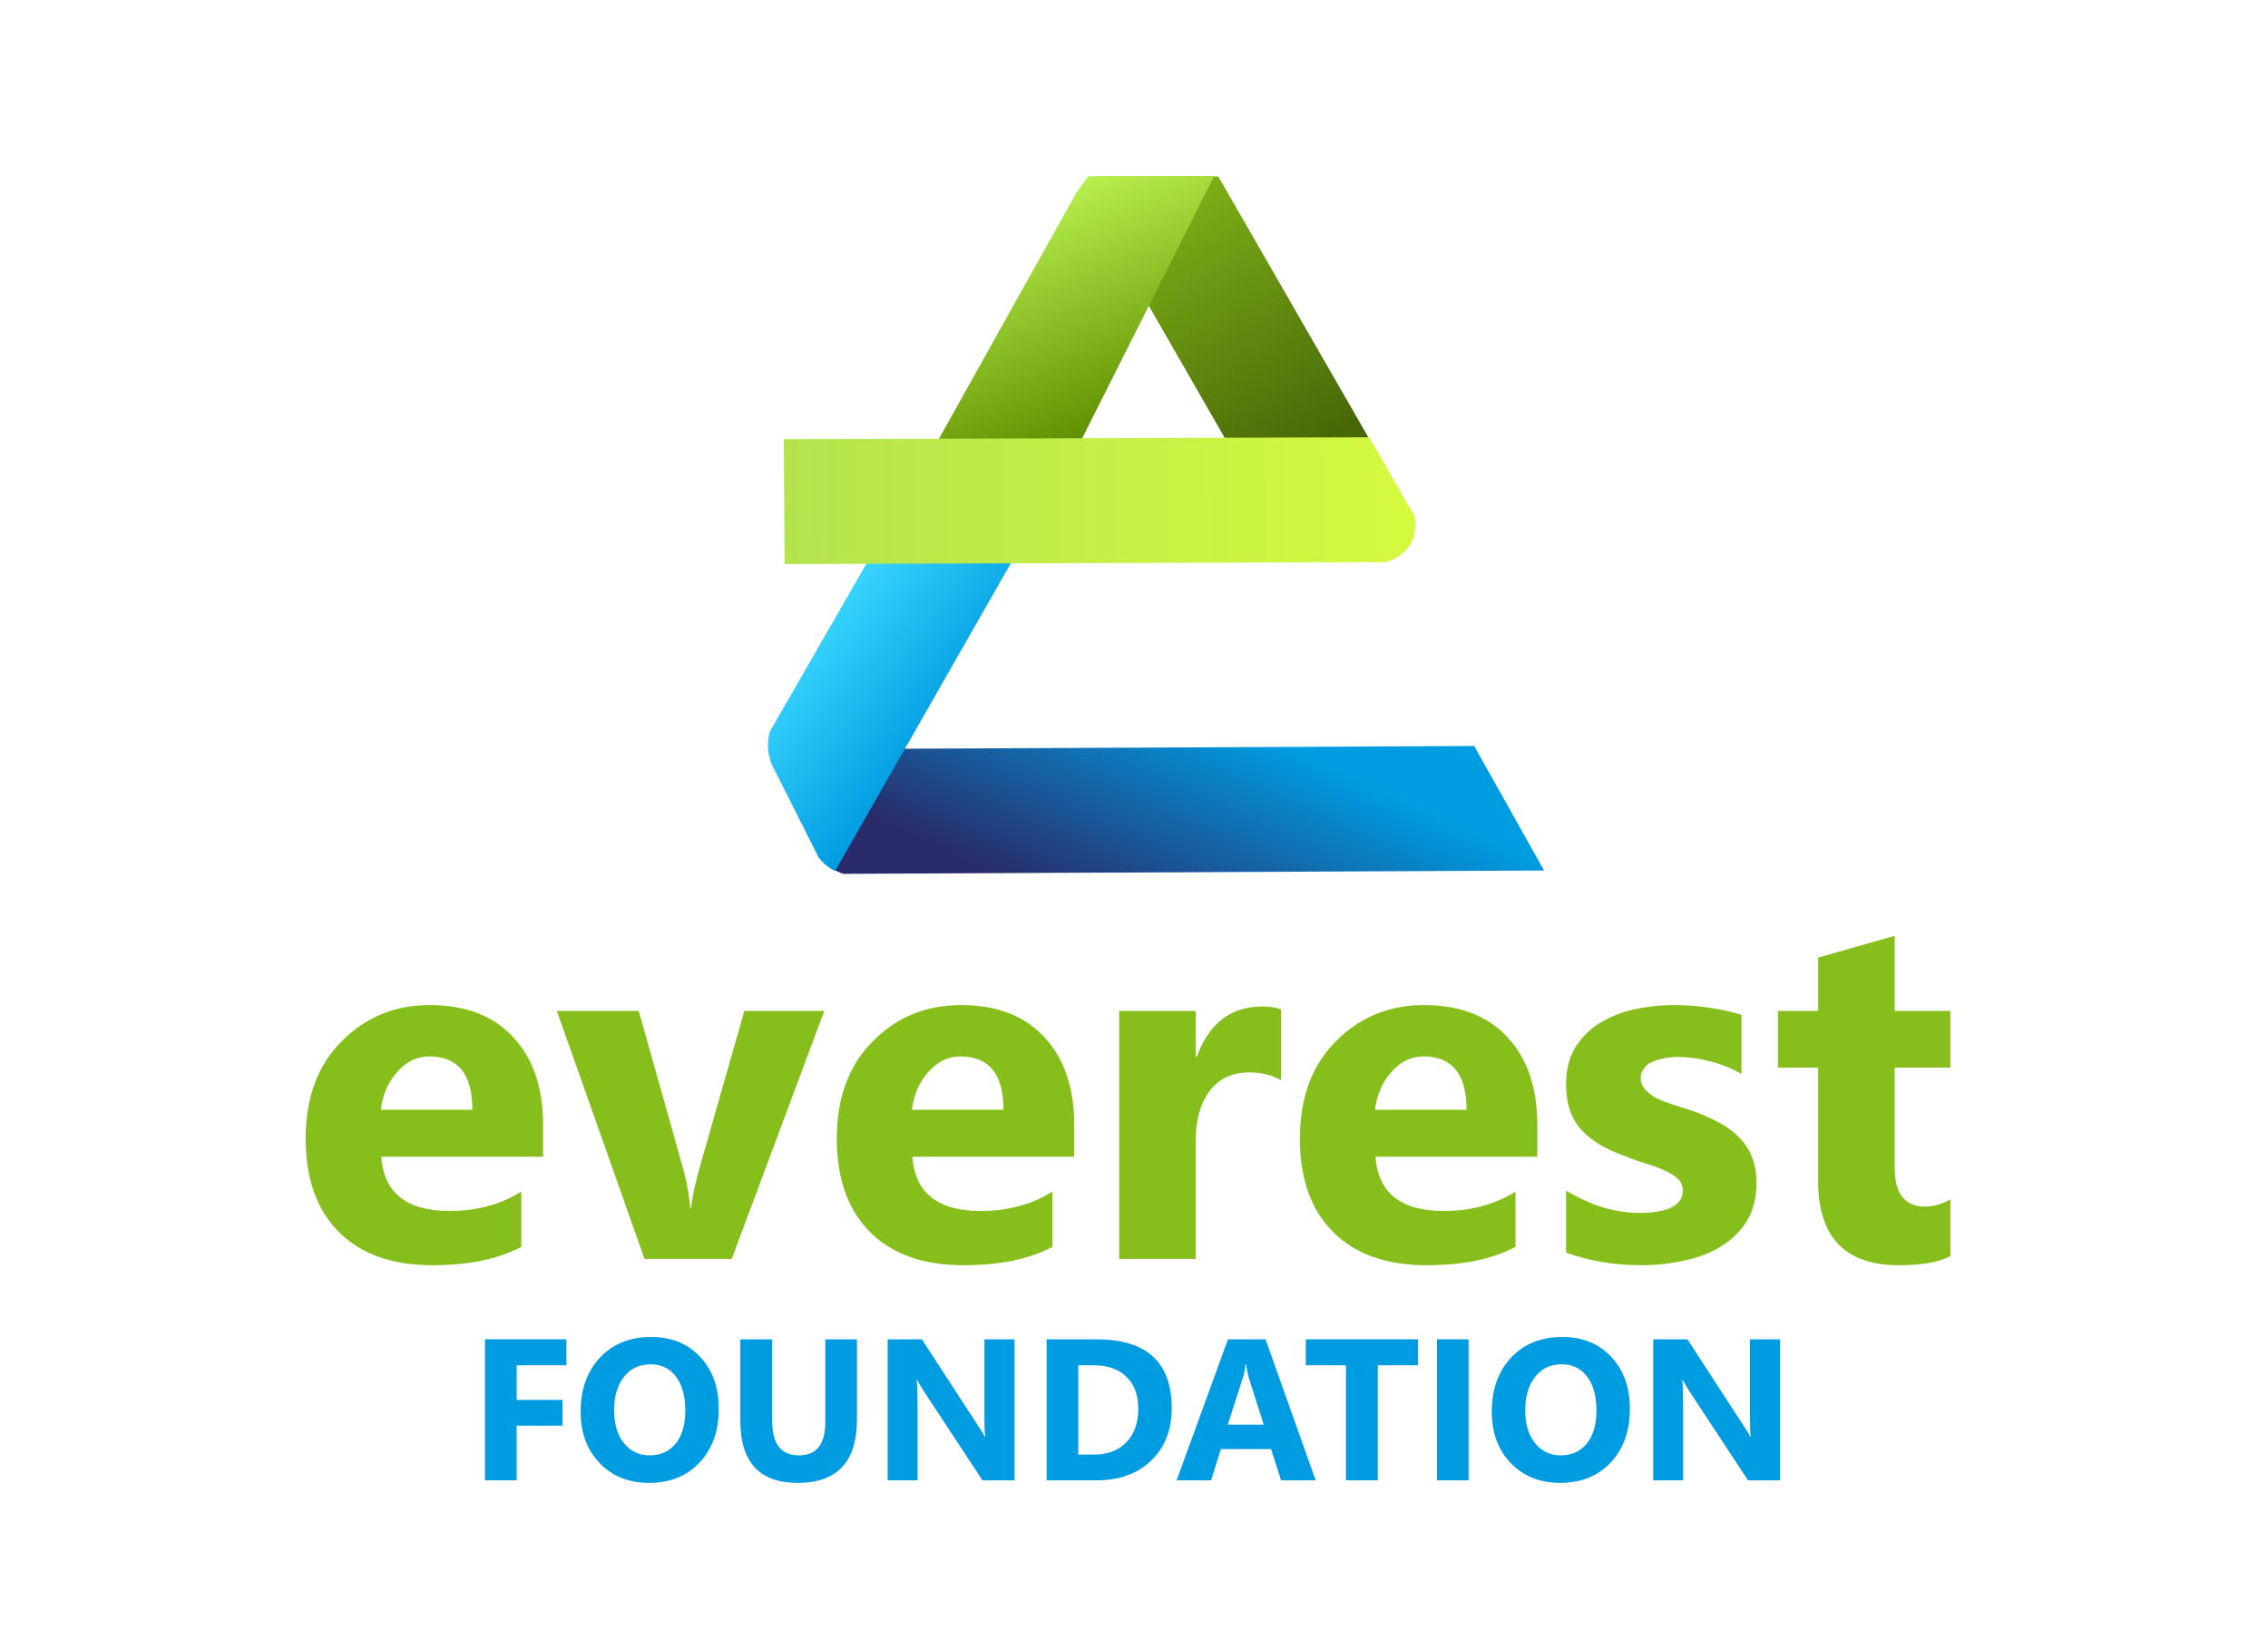 <?xml version="1.0" encoding="utf-8"?>
<svg version="1.1" id="Layer_1"
xmlns="http://www.w3.org/2000/svg"
xmlns:xlink="http://www.w3.org/1999/xlink"
width="550px" height="400px"
xml:space="preserve">
<g id="PathID_1" transform="matrix(-0.001, -0.294, -2.094, 0.01, 279.75, 196.45)" opacity="1">
<linearGradient
id="LinearGradID_1" gradientUnits="userSpaceOnUse" gradientTransform="matrix(-0.018, 0.06, -0.06, -0.018, 0, -0.5)" spreadMethod ="pad" x1="-819.2" y1="0" x2="819.2" y2="0" >
<stop  offset="0.216" style="stop-color:#009CE1;stop-opacity:1" />
<stop  offset="0.824" style="stop-color:#292B6A;stop-opacity:1" />
</linearGradient>
<path style="fill:url(#LinearGradID_1) " d="M-51.5 35.95L-51.5 -45.2L51.5 -37.15L51.5 44.15L40.15 44.05L-38.6 38.5Q-47.85 37.5 -51.5 35.95" />
</g>
<g id="PathID_2" transform="matrix(-0.001, -0.294, -2.094, 0.01, 279.75, 196.45)" opacity="1">
</g>
<g id="PathID_3" transform="matrix(-0.255, -0.147, -1.044, 1.816, 238.7, 117.4)" opacity="1">
<linearGradient
id="LinearGradID_2" gradientUnits="userSpaceOnUse" gradientTransform="matrix(-0.044, 0.044, -0.044, -0.044, 0, 26.4)" spreadMethod ="pad" x1="-819.2" y1="0" x2="819.2" y2="0" >
<stop  offset="0" style="stop-color:#3CD8FF;stop-opacity:1" />
<stop  offset="1" style="stop-color:#009CE1;stop-opacity:1" />
</linearGradient>
<path style="fill:url(#LinearGradID_2) " d="M-52.35 47.45L-51.5 5.6L51.5 13.35L51.5 37.25Q47.85 39.2 36.3 40.45L-35.15 47.05Q-44.2 47.55 -52.35 47.45" />
</g>
<g id="PathID_4" transform="matrix(-0.255, -0.147, -1.044, 1.816, 238.7, 117.4)" opacity="1">
</g>
<g id="PathID_5" transform="matrix(0.255, -0.147, 1.044, 1.816, 323.2, 121.35)" opacity="1">
<linearGradient
id="LinearGradID_3" gradientUnits="userSpaceOnUse" gradientTransform="matrix(-2.74263e-009, 0.063, -0.063, -2.74263e-009, -0.1, -19)" spreadMethod ="pad" x1="-819.2" y1="0" x2="819.2" y2="0" >
<stop  offset="0.278" style="stop-color:#80B418;stop-opacity:1" />
<stop  offset="0.792" style="stop-color:#2C4200;stop-opacity:1" />
</linearGradient>
<path style="fill:url(#LinearGradID_3) " d="M51.25 -39.1L51.3 3.85L49.15 5.2L5.25 8.45L-51.5 3.95L-51.5 -45.2L-36.4 -46.2L51.25 -39.1" />
</g>
<g id="PathID_6" transform="matrix(0.255, -0.147, 1.044, 1.816, 323.2, 121.35)" opacity="1">
</g>
<g id="PathID_7" transform="matrix(2.35, 0, 0, 2.35, 69.9, 305.35)" opacity="1">
<path style="fill:#86BF1B;fill-opacity:1" d="M26.3 -10.55L9.6 -10.55Q10 -4.95 16.65 -4.95Q20.85 -4.95 24.05 -6.95L24.05 -1.25Q20.5 0.65 14.85 0.65Q8.65 0.65 5.2 -2.8Q1.8 -6.25 1.8 -12.4Q1.8 -18.75 5.5 -22.45Q9.2 -26.2 14.6 -26.2Q20.2 -26.2 23.25 -22.85Q26.3 -19.55 26.3 -13.85L26.3 -10.55M19 -15.4Q19 -20.9 14.55 -20.9Q12.65 -20.9 11.25 -19.3Q9.85 -17.75 9.55 -15.4L19 -15.4" />
</g>
<g id="PathID_8" transform="matrix(2.35, 0, 0, 2.35, 69.9, 305.35)" opacity="1">
</g>
<g id="PathID_9" transform="matrix(2.35, 0, 0, 2.35, 134.8, 305.35)" opacity="1">
<path style="fill:#86BF1B;fill-opacity:1" d="M27.7 -25.6L18.15 0L9.15 0L0.1 -25.6L8.55 -25.6L13 -9.8Q13.75 -7.15 13.85 -5.25L13.95 -5.25Q14.15 -7.05 14.9 -9.65L19.45 -25.6L27.7 -25.6" />
</g>
<g id="PathID_10" transform="matrix(2.35, 0, 0, 2.35, 134.8, 305.35)" opacity="1">
</g>
<g id="PathID_11" transform="matrix(2.35, 0, 0, 2.35, 198.7, 305.35)" opacity="1">
<path style="fill:#86BF1B;fill-opacity:1" d="M26.3 -10.55L9.6 -10.55Q10 -4.95 16.65 -4.95Q20.85 -4.95 24.05 -6.95L24.05 -1.25Q20.5 0.65 14.85 0.65Q8.65 0.65 5.2 -2.8Q1.8 -6.25 1.8 -12.4Q1.8 -18.75 5.5 -22.45Q9.2 -26.2 14.6 -26.2Q20.2 -26.2 23.25 -22.85Q26.3 -19.55 26.3 -13.85L26.3 -10.55M19 -15.4Q19 -20.9 14.55 -20.9Q12.65 -20.9 11.25 -19.3Q9.85 -17.75 9.55 -15.4L19 -15.4" />
</g>
<g id="PathID_12" transform="matrix(2.35, 0, 0, 2.35, 198.7, 305.35)" opacity="1">
</g>
<g id="PathID_13" transform="matrix(2.35, 0, 0, 2.35, 263.65, 305.35)" opacity="1">
<path style="fill:#86BF1B;fill-opacity:1" d="M20 -18.45Q18.6 -19.25 16.7 -19.25Q14.1 -19.25 12.65 -17.35Q11.2 -15.45 11.2 -12.2L11.2 0L3.3 0L3.3 -25.6L11.2 -25.6L11.2 -20.85L11.3 -20.85Q13.2 -26.05 18.05 -26.05Q19.3 -26.05 20 -25.75L20 -18.45" />
</g>
<g id="PathID_14" transform="matrix(2.35, 0, 0, 2.35, 263.65, 305.35)" opacity="1">
</g>
<g id="PathID_15" transform="matrix(2.35, 0, 0, 2.35, 311, 305.35)" opacity="1">
<path style="fill:#86BF1B;fill-opacity:1" d="M26.3 -10.55L9.6 -10.55Q10 -4.95 16.65 -4.95Q20.85 -4.95 24.05 -6.95L24.05 -1.25Q20.5 0.65 14.85 0.65Q8.65 0.65 5.2 -2.8Q1.8 -6.25 1.8 -12.4Q1.8 -18.75 5.5 -22.45Q9.2 -26.2 14.6 -26.2Q20.2 -26.2 23.25 -22.85Q26.3 -19.55 26.3 -13.85L26.3 -10.55M19 -15.4Q19 -20.9 14.55 -20.9Q12.65 -20.9 11.25 -19.3Q9.85 -17.75 9.55 -15.4L19 -15.4" />
</g>
<g id="PathID_16" transform="matrix(2.35, 0, 0, 2.35, 311, 305.35)" opacity="1">
</g>
<g id="PathID_17" transform="matrix(2.35, 0, 0, 2.35, 375.9, 305.35)" opacity="1">
<path style="fill:#86BF1B;fill-opacity:1" d="M1.65 -0.65L1.65 -7.05Q3.6 -5.9 5.5 -5.3Q7.45 -4.75 9.2 -4.75Q11.3 -4.75 12.5 -5.3Q13.7 -5.9 13.7 -7.05Q13.7 -7.8 13.15 -8.3Q12.6 -8.8 11.75 -9.15Q10.9 -9.55 9.85 -9.85Q8.85 -10.15 7.9 -10.55Q6.35 -11.1 5.2 -11.75Q4.05 -12.45 3.25 -13.3Q2.45 -14.2 2.05 -15.35Q1.65 -16.5 1.65 -18.05Q1.65 -20.2 2.55 -21.75Q3.5 -23.3 5.05 -24.3Q6.65 -25.3 8.65 -25.75Q10.65 -26.2 12.85 -26.2Q14.55 -26.2 16.3 -25.95Q18.05 -25.7 19.75 -25.2L19.75 -19.1Q18.25 -19.95 16.5 -20.4Q14.8 -20.85 13.15 -20.85Q12.4 -20.85 11.7 -20.7Q11 -20.55 10.45 -20.3Q9.95 -20.05 9.65 -19.6Q9.35 -19.2 9.35 -18.7Q9.35 -18 9.8 -17.5Q10.25 -17 10.95 -16.6Q11.7 -16.25 12.6 -15.95L14.35 -15.4Q15.95 -14.85 17.2 -14.2Q18.5 -13.55 19.4 -12.65Q20.3 -11.8 20.8 -10.6Q21.3 -9.45 21.3 -7.8Q21.3 -5.55 20.3 -3.9Q19.3 -2.3 17.65 -1.3Q16.05 -0.3 13.9 0.15Q11.75 0.65 9.45 0.65Q5.25 0.65 1.65 -0.65" />
</g>
<g id="PathID_18" transform="matrix(2.35, 0, 0, 2.35, 375.9, 305.35)" opacity="1">
</g>
<g id="PathID_19" transform="matrix(2.35, 0, 0, 2.35, 428.8, 305.35)" opacity="1">
<path style="fill:#86BF1B;fill-opacity:1" d="M18.8 -0.3Q17.05 0.65 13.5 0.65Q5.15 0.65 5.15 -8.05L5.15 -19.75L1 -19.75L1 -25.6L5.15 -25.6L5.15 -31.1L13.05 -33.35L13.05 -25.6L18.8 -25.6L18.8 -19.75L13.05 -19.75L13.05 -9.4Q13.05 -5.4 16.2 -5.4Q17.45 -5.4 18.8 -6.15L18.8 -0.3" />
</g>
<g id="PathID_20" transform="matrix(2.35, 0, 0, 2.35, 428.8, 305.35)" opacity="1">
</g>
<g id="PathID_21" transform="matrix(0.954, 0, 0, 0.954, 113.7, 359.05)" opacity="1">
<path style="fill:#009CE1;fill-opacity:1" d="M24.8 -29.25L12.15 -29.25L12.15 -20.45L23.8 -20.45L23.8 -13.9L12.15 -13.9L12.15 0L4.1 0L4.1 -35.85L24.8 -35.85L24.8 -29.25" />
</g>
<g id="PathID_22" transform="matrix(0.954, 0, 0, 0.954, 113.7, 359.05)" opacity="1">
</g>
<g id="PathID_23" transform="matrix(0.954, 0, 0, 0.954, 139.05, 359.05)" opacity="1">
<path style="fill:#009CE1;fill-opacity:1" d="M19.25 0.65Q11.55 0.65 6.7 -4.35Q1.85 -9.4 1.85 -17.45Q1.85 -25.95 6.75 -31.2Q11.7 -36.45 19.8 -36.45Q27.5 -36.45 32.2 -31.4Q36.95 -26.4 36.95 -18.15Q36.95 -9.7 32.05 -4.5Q27.15 0.65 19.25 0.65M19.6 -29.5Q15.35 -29.5 12.85 -26.3Q10.35 -23.1 10.35 -17.85Q10.35 -12.55 12.85 -9.45Q15.35 -6.35 19.4 -6.35Q23.55 -6.35 26 -9.35Q28.45 -12.35 28.45 -17.7Q28.45 -23.3 26.05 -26.4Q23.7 -29.5 19.6 -29.5" />
</g>
<g id="PathID_24" transform="matrix(0.954, 0, 0, 0.954, 139.05, 359.05)" opacity="1">
</g>
<g id="PathID_25" transform="matrix(0.954, 0, 0, 0.954, 176.05, 359.05)" opacity="1">
<path style="fill:#009CE1;fill-opacity:1" d="M33.3 -15.5Q33.3 0.65 18.25 0.65Q3.65 0.65 3.65 -15.15L3.65 -35.85L11.75 -35.85L11.75 -15.05Q11.75 -6.35 18.55 -6.35Q25.25 -6.35 25.25 -14.75L25.25 -35.85L33.3 -35.85L33.3 -15.5" />
</g>
<g id="PathID_26" transform="matrix(0.954, 0, 0, 0.954, 176.05, 359.05)" opacity="1">
</g>
<g id="PathID_27" transform="matrix(0.954, 0, 0, 0.954, 211.35, 359.05)" opacity="1">
<path style="fill:#009CE1;fill-opacity:1" d="M36.35 0L28.2 0L13.4 -22.5Q12.1 -24.5 11.6 -25.5L11.5 -25.5Q11.7 -23.6 11.7 -19.7L11.7 0L4.1 0L4.1 -35.85L12.8 -35.85L27 -14Q28 -12.55 28.8 -11.1L28.9 -11.1Q28.7 -12.35 28.7 -16L28.7 -35.85L36.35 -35.85L36.35 0" />
</g>
<g id="PathID_28" transform="matrix(0.954, 0, 0, 0.954, 211.35, 359.05)" opacity="1">
</g>
<g id="PathID_29" transform="matrix(0.954, 0, 0, 0.954, 249.9, 359.05)" opacity="1">
<path style="fill:#009CE1;fill-opacity:1" d="M4.1 0L4.1 -35.85L16.8 -35.85Q35.9 -35.85 35.9 -18.35Q35.9 -10 30.65 -5Q25.45 0 16.8 0L4.1 0M12.15 -29.25L12.15 -6.55L16.15 -6.55Q21.4 -6.55 24.4 -9.7Q27.4 -12.85 27.4 -18.25Q27.4 -23.4 24.4 -26.3Q21.45 -29.25 16.1 -29.25L12.15 -29.25" />
</g>
<g id="PathID_30" transform="matrix(0.954, 0, 0, 0.954, 249.9, 359.05)" opacity="1">
</g>
<g id="PathID_31" transform="matrix(0.954, 0, 0, 0.954, 285.1, 359.05)" opacity="1">
<path style="fill:#009CE1;fill-opacity:1" d="M35.6 0L26.8 0L24.25 -7.95L11.5 -7.95L9 0L0.25 0L13.3 -35.85L22.85 -35.85L35.6 0M22.4 -14.15L18.55 -26.2Q18.15 -27.55 17.95 -29.45L17.75 -29.45Q17.65 -27.85 17.15 -26.3L13.25 -14.15L22.4 -14.15" />
</g>
<g id="PathID_32" transform="matrix(0.954, 0, 0, 0.954, 285.1, 359.05)" opacity="1">
</g>
<g id="PathID_33" transform="matrix(0.954, 0, 0, 0.954, 315.95, 359.05)" opacity="1">
<path style="fill:#009CE1;fill-opacity:1" d="M29.25 -29.25L19.05 -29.25L19.05 0L10.95 0L10.95 -29.25L0.75 -29.25L0.75 -35.85L29.25 -35.85L29.25 -29.25" />
</g>
<g id="PathID_34" transform="matrix(0.954, 0, 0, 0.954, 315.95, 359.05)" opacity="1">
</g>
<g id="PathID_35" transform="matrix(0.954, 0, 0, 0.954, 344.55, 359.05)" opacity="1">
<path style="fill:#009CE1;fill-opacity:1" d="M12.15 0L4.1 0L4.1 -35.85L12.15 -35.85L12.15 0" />
</g>
<g id="PathID_36" transform="matrix(0.954, 0, 0, 0.954, 344.55, 359.05)" opacity="1">
</g>
<g id="PathID_37" transform="matrix(0.954, 0, 0, 0.954, 360, 359.05)" opacity="1">
<path style="fill:#009CE1;fill-opacity:1" d="M19.25 0.65Q11.55 0.65 6.7 -4.35Q1.85 -9.4 1.85 -17.45Q1.85 -25.95 6.75 -31.2Q11.7 -36.45 19.8 -36.45Q27.5 -36.45 32.2 -31.4Q36.95 -26.4 36.95 -18.15Q36.95 -9.7 32.05 -4.5Q27.15 0.65 19.25 0.65M19.6 -29.5Q15.35 -29.5 12.85 -26.3Q10.35 -23.1 10.35 -17.85Q10.35 -12.55 12.85 -9.45Q15.35 -6.35 19.4 -6.35Q23.55 -6.35 26 -9.35Q28.45 -12.35 28.45 -17.7Q28.45 -23.3 26.05 -26.4Q23.7 -29.5 19.6 -29.5" />
</g>
<g id="PathID_38" transform="matrix(0.954, 0, 0, 0.954, 360, 359.05)" opacity="1">
</g>
<g id="PathID_39" transform="matrix(0.954, 0, 0, 0.954, 397, 359.05)" opacity="1">
<path style="fill:#009CE1;fill-opacity:1" d="M36.35 0L28.2 0L13.4 -22.5Q12.1 -24.5 11.6 -25.5L11.5 -25.5Q11.7 -23.6 11.7 -19.7L11.7 0L4.1 0L4.1 -35.85L12.8 -35.85L27 -14Q28 -12.55 28.8 -11.1L28.9 -11.1Q28.7 -12.35 28.7 -16L28.7 -35.85L36.35 -35.85L36.35 0" />
</g>
<g id="PathID_40" transform="matrix(0.954, 0, 0, 0.954, 397, 359.05)" opacity="1">
</g>
<g id="PathID_41" transform="matrix(-0.275, -0.158, -1.044, 1.816, 238.8, 118.2)" opacity="1">
<linearGradient
id="LinearGradID_4" gradientUnits="userSpaceOnUse" gradientTransform="matrix(0.012, -0.062, 0.062, 0.012, 0, -24.15)" spreadMethod ="pad" x1="-819.2" y1="0" x2="819.2" y2="0" >
<stop  offset="0.29" style="stop-color:#609000;stop-opacity:1" />
<stop  offset="0.765" style="stop-color:#C2FB57;stop-opacity:1" />
</linearGradient>
<path style="fill:url(#LinearGradID_4) " d="M-33.45 -44.5L49.95 -37.2L51.5 -34.75L47.7 12.1L-51.2 4L-33.45 -44.5" />
</g>
<g id="PathID_42" transform="matrix(-0.275, -0.158, -1.044, 1.816, 238.8, 118.2)" opacity="1">
</g>
<g id="PathID_43" transform="matrix(-0.001, -0.294, -2.094, 0.007, 287.7, 121.35)" opacity="1">
<linearGradient
id="LinearGradID_5" gradientUnits="userSpaceOnUse" gradientTransform="matrix(-2.74797e-009, 0.063, -0.063, -2.74797e-009, 0, 10.05)" spreadMethod ="pad" x1="-819.2" y1="0" x2="819.2" y2="0" >
<stop  offset="0" style="stop-color:#DBFF3D;stop-opacity:1" />
<stop  offset="1" style="stop-color:#ADDF4F;stop-opacity:1" />
</linearGradient>
<path style="fill:url(#LinearGradID_5) " d="M-51.5 46.55L-51.5 -23.15Q-42.2 -26.95 -13.95 -26.45L51.5 -21.2L51.5 46.6L-51.5 46.55" />
</g>
<g id="PathID_44" transform="matrix(-0.001, -0.294, -2.094, 0.007, 287.7, 121.35)" opacity="1">
</g>
</svg>

